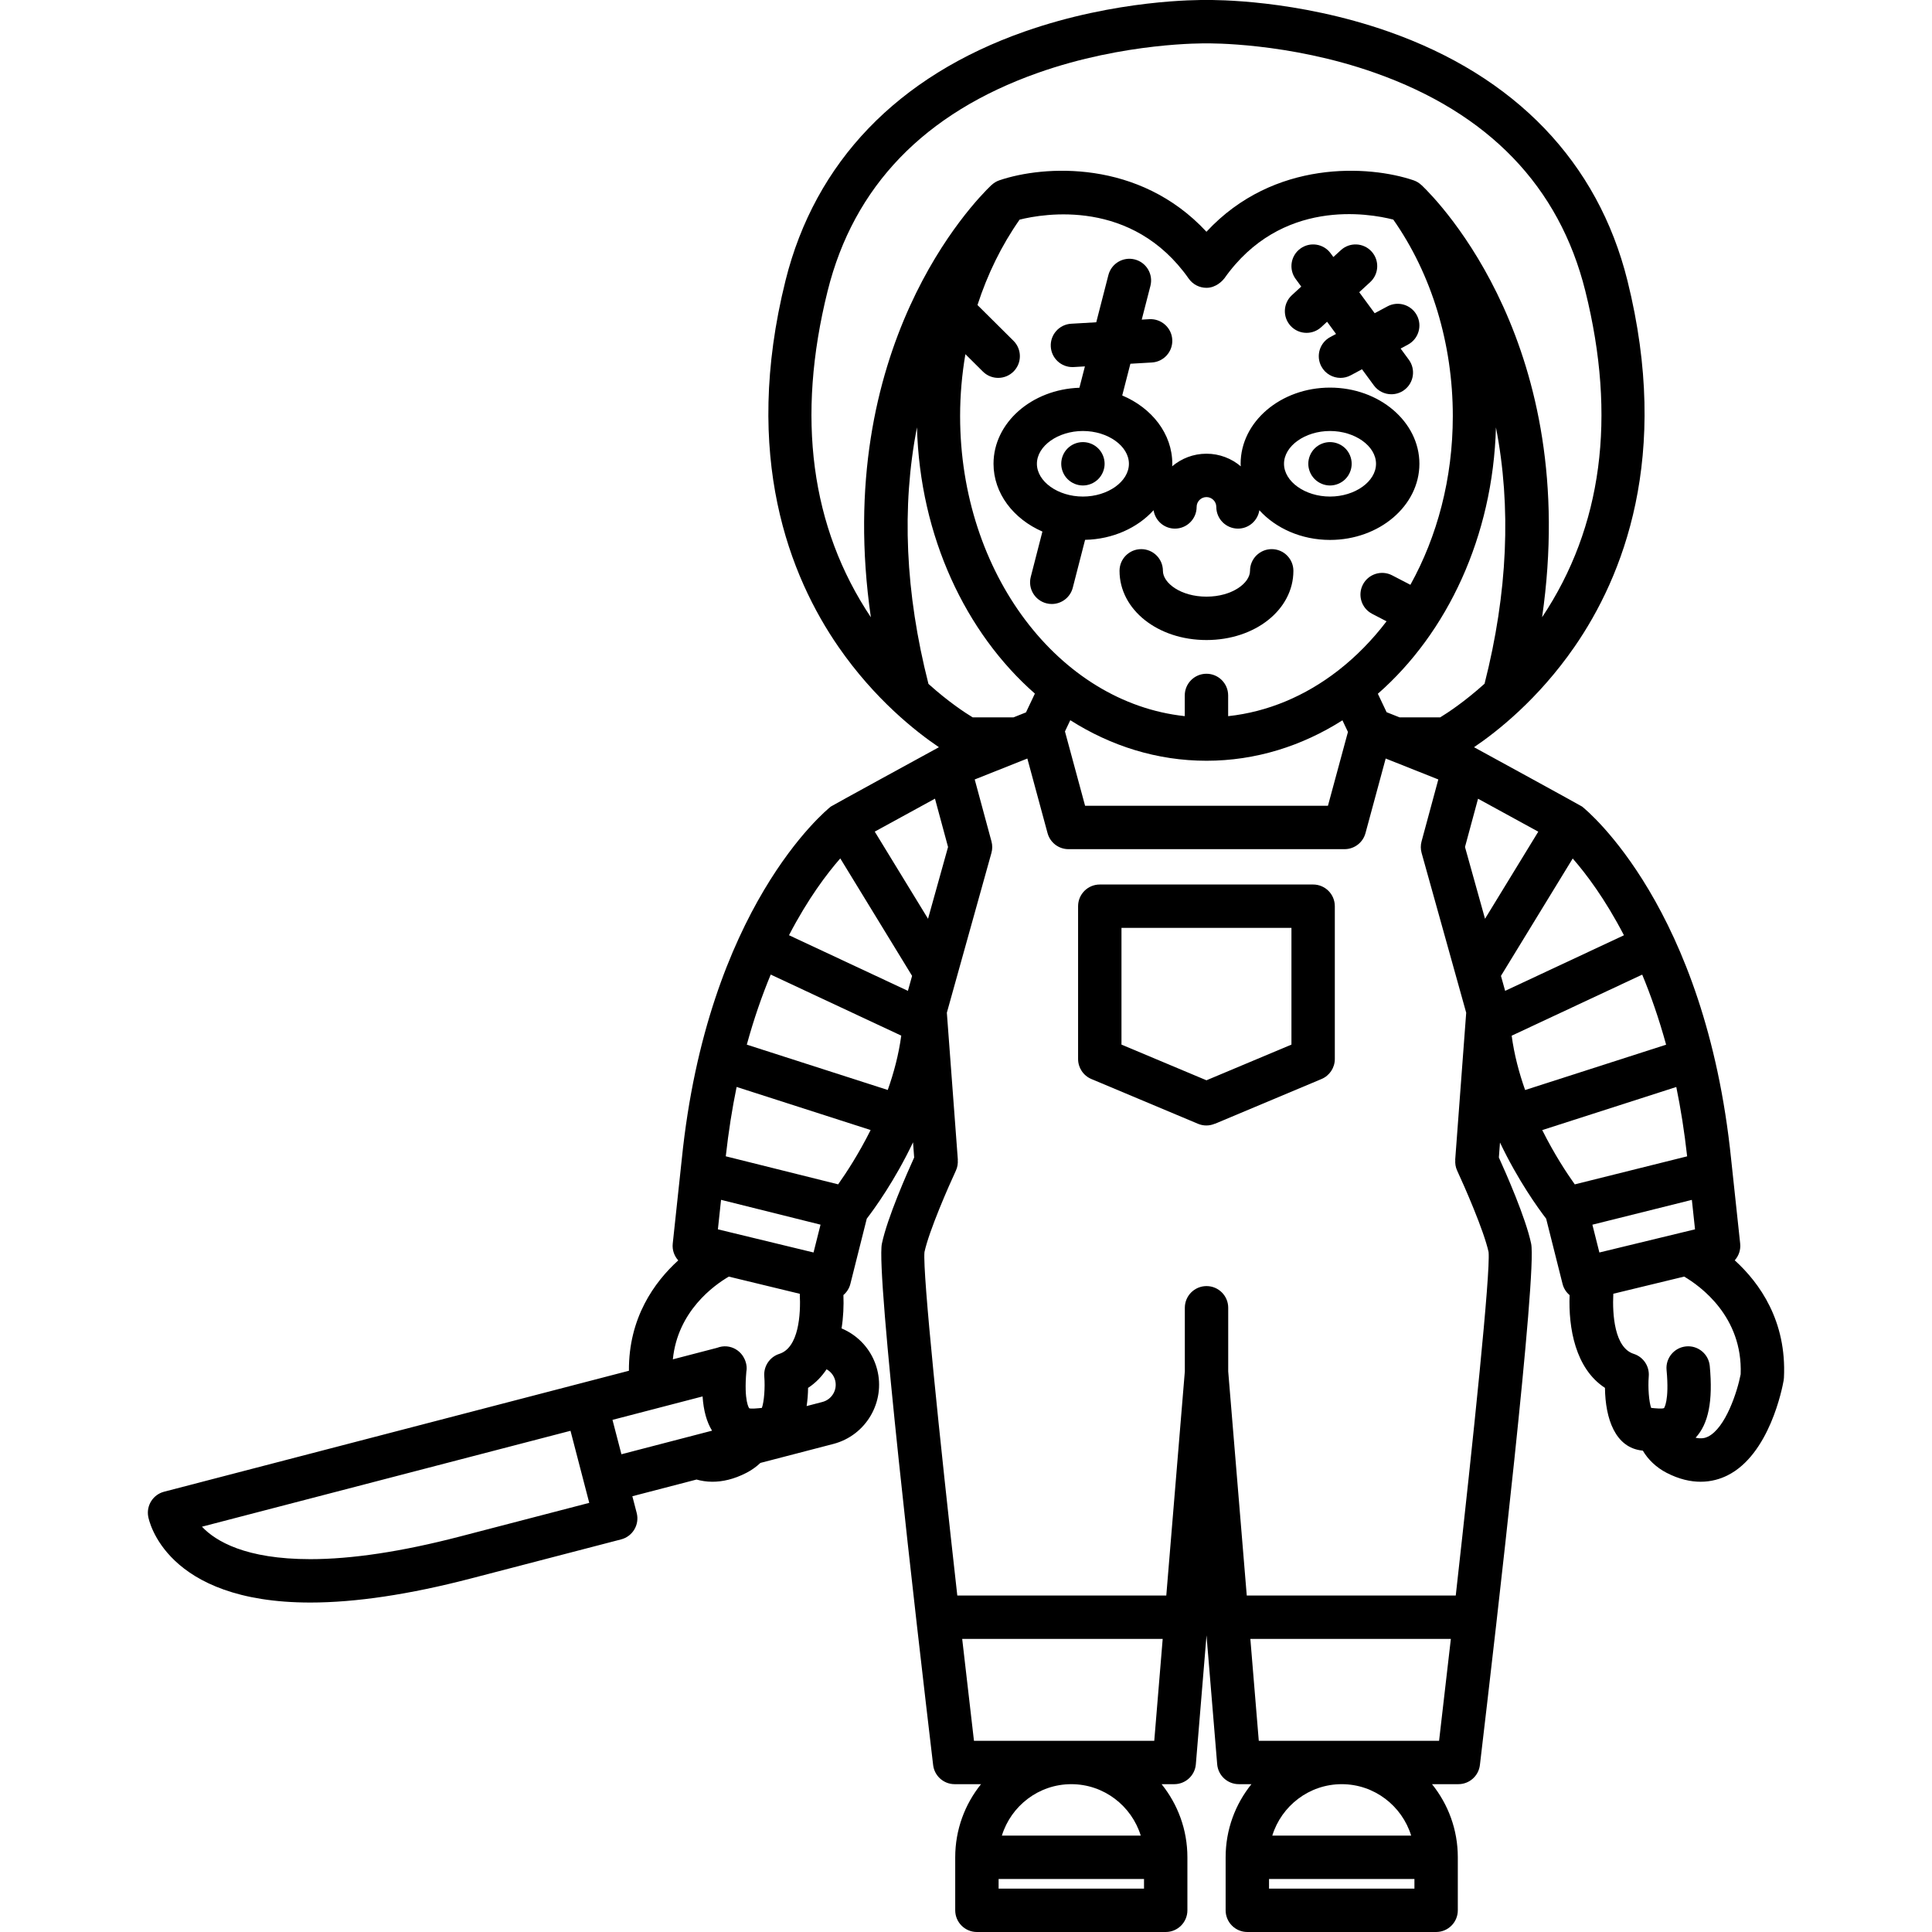 <?xml version="1.0" encoding="UTF-8"?>
<svg xmlns="http://www.w3.org/2000/svg" xmlns:xlink="http://www.w3.org/1999/xlink" fill="#000000" height="800px" width="800px" version="1.1" id="Capa_1" viewBox="0 0 445.329 445.329" xml:space="preserve">
<g>
	<g>
		<g>
			<path d="M278.093,147.529c-11.237,0-20.039-7.007-20.039-15.953c0-2.761,2.238-5,5-5s5,2.239,5,5     c0,2.815,4.123,5.953,10.039,5.953c5.915,0,10.037-3.137,10.037-5.953c0-2.761,2.238-5,5-5c2.762,0,5,2.239,5,5     C298.13,140.522,289.328,147.529,278.093,147.529z"></path>
		</g>
		<g>
			<g>
				<path d="M306.564,111.904c-1.31,0-2.6-0.54-3.529-1.47c-0.931-0.93-1.471-2.22-1.471-3.53c0-1.32,0.54-2.61,1.471-3.54      c0.93-0.93,2.22-1.46,3.529-1.46c1.32,0,2.61,0.53,3.54,1.46c0.931,0.93,1.46,2.22,1.46,3.54c0,1.31-0.529,2.6-1.46,3.53      C309.175,111.364,307.885,111.904,306.564,111.904z"></path>
			</g>
			<g>
				<path d="M249.615,111.904c-1.32,0-2.61-0.54-3.54-1.47c-0.931-0.93-1.46-2.22-1.46-3.53c0-1.32,0.529-2.61,1.46-3.54      c0.93-0.93,2.22-1.46,3.54-1.46c1.31,0,2.6,0.53,3.529,1.46c0.931,0.93,1.471,2.22,1.471,3.54c0,1.31-0.54,2.6-1.471,3.53      C252.215,111.364,250.925,111.904,249.615,111.904z"></path>
			</g>
		</g>
	</g>
	<path d="M302.68,203.882h-49.178c-2.762,0-5,2.239-5,5v35.224c0,2.014,1.208,3.831,3.064,4.61l24.572,10.317   c0.632,0.265,1.288,0.391,1.934,0.391c0.681,0,1.346-0.148,1.962-0.411l0.009,0.02l24.572-10.317   c1.856-0.78,3.064-2.597,3.064-4.61v-35.224C307.68,206.12,305.442,203.882,302.68,203.882z M297.68,240.783l-19.589,8.225   l-19.589-8.225v-26.901h19.572c0.006,0,0.011-0.002,0.017-0.002c0.006,0,0.011,0.002,0.017,0.002h19.572V240.783z"></path>
	<path d="M322.846,80.34l1.692-0.908c2.434-1.305,3.349-4.337,2.043-6.77c-1.306-2.434-4.337-3.347-6.77-2.043l-2.947,1.581   l-3.561-4.847l2.534-2.331c2.032-1.869,2.165-5.032,0.296-7.065c-1.871-2.034-5.032-2.165-7.066-0.296l-1.723,1.584l-0.635-0.864   c-1.634-2.225-4.765-2.703-6.99-1.069c-2.225,1.635-2.703,4.765-1.068,6.99l1.287,1.752l-2.162,1.989   c-2.032,1.869-2.165,5.032-0.296,7.065c0.986,1.072,2.332,1.616,3.682,1.616c1.21,0,2.423-0.436,3.384-1.319l1.35-1.242   l2.066,2.813l-1.343,0.72c-2.434,1.305-3.349,4.337-2.043,6.77c0.902,1.682,2.628,2.638,4.41,2.638   c0.798,0,1.607-0.191,2.359-0.595l2.598-1.394l2.734,3.721c0.979,1.334,2.496,2.04,4.033,2.04c1.028,0,2.065-0.316,2.957-0.971   c2.225-1.635,2.703-4.765,1.068-6.99L322.846,80.34z"></path>
	<path d="M306.569,89.345c-11.359,0-20.602,7.875-20.602,17.556c0,0.198,0.027,0.391,0.035,0.587   c-2.138-1.81-4.896-2.907-7.91-2.907c-3.013,0-5.771,1.096-7.909,2.905c0.008-0.196,0.034-0.388,0.034-0.586   c0-6.908-4.718-12.878-11.542-15.743l1.881-7.313l4.952-0.289c2.757-0.161,4.861-2.526,4.7-5.283   c-0.16-2.757-2.552-4.852-5.282-4.701l-1.754,0.103l2.001-7.781c0.688-2.674-0.923-5.4-3.598-6.088   c-2.674-0.689-5.399,0.921-6.088,3.597l-2.8,10.883l-5.779,0.337c-2.757,0.161-4.861,2.526-4.7,5.283   c0.154,2.658,2.358,4.709,4.986,4.709c0.099,0,0.197-0.003,0.296-0.008l2.582-0.151l-1.267,4.923   c-10.986,0.365-19.798,8.072-19.798,17.521c0,6.816,4.592,12.723,11.27,15.63l-2.686,10.447c-0.688,2.675,0.922,5.4,3.597,6.088   c0.417,0.107,0.836,0.159,1.249,0.159c2.227,0,4.258-1.499,4.839-3.755l2.838-11.035c6.42-0.133,12.11-2.783,15.786-6.825   c0.369,2.397,2.423,4.239,4.924,4.239c2.762,0,5-2.239,5-5c0-1.25,1.018-2.268,2.268-2.268c1.249,0,2.266,1.017,2.266,2.268   c0,2.761,2.238,5,5,5c2.501,0,4.555-1.842,4.924-4.239c3.771,4.155,9.66,6.847,16.287,6.847c11.362,0,20.605-7.876,20.605-17.556   C327.175,97.221,317.931,89.345,306.569,89.345z M249.612,114.457c-5.748,0-10.604-3.46-10.604-7.556   c0-4.096,4.855-7.556,10.604-7.556c5.749,0,10.605,3.46,10.605,7.556C260.218,110.997,255.361,114.457,249.612,114.457z    M306.569,114.457c-5.747,0-10.602-3.46-10.602-7.556c0-4.096,4.854-7.556,10.602-7.556c5.749,0,10.605,3.46,10.605,7.556   C317.175,110.997,312.318,114.457,306.569,114.457z"></path>
	<path d="M399.86,290.506c0.912-1.023,1.409-2.399,1.254-3.85l-2.083-19.444c-5.913-57.992-33.19-80.369-34.349-81.293   c-0.209-0.167-21.768-11.979-24.917-13.688c5.299-3.58,14.788-11.041,23.145-23.122c11.15-16.12,22.32-43.859,12.208-84.462   c-6.795-27.278-25.857-47.121-55.126-57.383c-21.155-7.417-40.194-7.286-41.904-7.261c-1.765-0.024-20.778-0.145-41.897,7.261   c-29.268,10.263-48.329,30.105-55.124,57.383c-10.114,40.603,1.055,68.342,12.206,84.462c8.36,12.086,17.854,19.547,23.152,23.126   c-2.142,1.161-24.701,13.504-24.927,13.684c-1.158,0.924-28.435,23.301-34.347,81.268l-2.084,19.469   c-0.156,1.458,0.347,2.841,1.268,3.866c-5.491,4.994-11.455,13.235-11.368,25.441L37.824,343.843   c-2.522,0.656-4.118,3.141-3.665,5.707c0.143,0.81,3.883,19.836,37.36,19.837c0.002,0,0.002,0,0.003,0   c10.424,0,22.846-1.857,36.92-5.519l34.737-9.039c2.672-0.695,4.275-3.425,3.58-6.098l-1.001-3.846l14.791-3.848   c1.077,0.297,2.292,0.508,3.666,0.508c2.264,0,4.91-0.539,7.861-2.067c1.193-0.617,2.267-1.393,3.196-2.272l16.816-4.375   c7.52-1.957,12.046-9.669,10.09-17.191c-1.142-4.389-4.251-7.792-8.197-9.441c0.417-2.606,0.527-5.245,0.427-7.689   c0.759-0.65,1.34-1.522,1.602-2.564l3.782-15.041c1.785-2.322,6.468-8.776,10.663-17.601l0.262,3.502   c-1.655,3.638-6.193,13.915-7.44,19.859c-1.389,6.618,7.798,86.249,11.812,120.177c0.298,2.517,2.431,4.413,4.965,4.413h6.073   c-3.715,4.612-5.947,10.475-5.947,16.853v12.221c0,2.761,2.239,5,5,5h43.517c2.762,0,5-2.239,5-5v-12.221   c0-6.378-2.231-12.241-5.947-16.853h2.912c2.602,0,4.769-1.995,4.983-4.588l2.459-29.712l2.459,29.712   c0.215,2.592,2.382,4.587,4.983,4.587h2.912c-3.716,4.612-5.947,10.475-5.947,16.853v12.221c0,2.761,2.238,5,5,5h43.516   c2.762,0,5-2.239,5-5v-12.221c0-6.378-2.231-12.241-5.947-16.853h6.074c2.534,0,4.668-1.896,4.966-4.413   c4.014-33.929,13.199-113.559,11.811-120.176c-1.246-5.944-5.784-16.221-7.44-19.86l0.258-3.449   c4.189,8.797,8.856,15.23,10.639,17.547l3.783,15.042c0.265,1.054,0.855,1.935,1.627,2.587c-0.302,7.534,1.314,16.937,8.148,21.375   c0.083,7.085,2.353,13.83,8.633,14.458l0.095,0.01c1.194,2.051,3.102,3.882,5.459,5.102c2.938,1.52,5.577,2.07,7.856,2.07   c2.511,0,4.586-0.667,6.148-1.44c9.732-4.818,12.688-20.173,12.994-21.908c0.035-0.204,0.059-0.41,0.069-0.616   C411.854,304.473,405.596,295.719,399.86,290.506z M342.193,157.597c-4.604,4.146-8.487,6.698-10.233,7.76h-9.344l-3.003-1.194   l-2.015-4.251c15.975-13.993,26.531-36.229,27.22-61.391C348.393,116.845,347.526,136.637,342.193,157.597z M308.51,154.506   c-0.078,0.056-0.149,0.116-0.224,0.175c-7.423,5.726-15.997,9.407-25.195,10.397v-4.777c0-2.761-2.238-5-5-5s-5,2.239-5,5v4.771   c-28.976-3.109-51.784-32.932-51.784-69.164c0-4.835,0.422-9.61,1.219-14.267l4.035,4.008c0.976,0.969,2.249,1.453,3.524,1.453   c1.285,0,2.57-0.493,3.547-1.476c1.946-1.959,1.936-5.124-0.023-7.071l-8.298-8.244c2.306-7.116,5.564-13.775,9.707-19.683   c5.554-1.39,25.954-4.937,38.982,13.59c0.974,1.384,2.521,2.125,4.094,2.125c2.211,0,3.748-1.675,4.071-2.135l0.015,0.01   c13.104-18.635,33.349-15.045,38.976-13.602c8.849,12.612,13.718,28.618,13.718,45.291c0,14.405-3.611,27.79-9.777,38.891   l-4.209-2.184c-2.45-1.271-5.469-0.317-6.741,2.135c-1.271,2.451-0.315,5.469,2.136,6.741l3.32,1.723   C316.315,147.523,312.591,151.326,308.51,154.506z M310.704,168.713l-4.611,17.02h-55.977l-4.641-17.136l1.228-2.589   c9.361,5.957,20.043,9.346,31.381,9.348c0.002,0,0.005,0.001,0.007,0.001c11.322,0,21.991-3.38,31.344-9.321L310.704,168.713z    M200.736,142.287c-13.869-20.77-17.228-46.067-9.966-75.221c6.004-24.106,22.308-41.019,48.456-50.268   c20.023-7.082,38.574-6.803,38.76-6.794c0.018,0,0.033-0.004,0.051-0.004c0.02,0,0.037,0.005,0.057,0.005   c0.033,0,0.067,0,0.102-0.001c0.185-0.008,18.738-0.288,38.761,6.794c26.149,9.249,42.454,26.162,48.459,50.268   c7.257,29.139,3.9,54.436-9.96,75.209c8.977-62.225-23.667-95.667-27.771-99.59l-0.009,0.009c-0.511-0.488-1.122-0.885-1.835-1.128   c-10.215-3.477-32.209-4.892-47.75,11.854c-15.539-16.747-37.533-15.333-47.748-11.854c-0.713,0.243-1.324,0.639-1.834,1.128   l-0.009-0.009C224.395,46.607,191.745,80.057,200.736,142.287z M214.009,157.637c-5.35-20.984-6.224-40.795-2.646-59.129   c0.685,25.146,11.225,47.372,27.18,61.37l-2.053,4.33c-0.781,0.311-1.762,0.703-2.884,1.15h-9.391   C222.469,164.303,218.606,161.776,214.009,157.637z M166.204,276.564l22.931,5.722l-1.613,6.415l-22.045-5.339L166.204,276.564z    M105.924,354.191c-13.253,3.448-24.826,5.197-34.401,5.197c-0.001,0-0.003,0-0.003,0c-14.891-0.001-21.808-4.128-24.971-7.482   l84.952-22.105l4.322,16.61L105.924,354.191z M143.241,335.208l-2.063-7.926l20.768-5.404c0.223,3.289,0.944,5.886,2.185,7.895   L143.241,335.208z M179.637,312.068c-2.216,0.705-3.653,2.854-3.467,5.172c0.213,2.661-0.05,5.863-0.551,7.284   c-0.99,0.105-2.529,0.254-2.919,0.082c-0.013-0.013-1.266-1.527-0.664-8.458c0.016-0.102,0.45-1.844-0.974-3.827   c-0.816-1.081-2.054-1.837-3.509-1.974c-0.791-0.075-1.548,0.057-2.244,0.323l-10.214,2.658   c1.104-11.092,9.486-17.075,12.899-19.068l16.357,3.961C184.603,303.003,184.111,310.644,179.637,312.068z M189.571,323.154   l-3.643,0.948c0.209-1.353,0.32-2.765,0.336-4.193c1.751-1.137,3.143-2.612,4.265-4.285c0.945,0.529,1.682,1.418,1.973,2.535   C193.07,320.344,191.755,322.585,189.571,323.154z M193.192,272.992l-25.9-6.463c0.633-5.697,1.478-11.032,2.5-15.987l30.889,9.932   C197.91,266.027,195.013,270.427,193.192,272.992z M204.628,251.239l-32.489-10.447c1.652-6.015,3.533-11.387,5.514-16.153   l30.088,14.076C207.153,243.078,206.027,247.301,204.628,251.239z M209.276,228.393l-27.412-12.824   c4.389-8.452,8.773-14.225,11.821-17.705l16.554,27.078L209.276,228.393z M201.631,191.69l13.883-7.596l3.013,11.141l-4.615,16.544   L201.631,191.69z M263.698,435.329h-33.517v-2.221h33.517V435.329z M230.934,423.108c2.123-6.859,8.495-11.853,16.004-11.853   c7.511,0,13.883,4.994,16.007,11.853H230.934z M266.059,401.255h-41.559c-0.858-7.304-1.78-15.273-2.714-23.49h46.216   L266.059,401.255z M326.028,435.329h-33.516v-2.221h33.516V435.329z M293.265,423.108c2.123-6.859,8.495-11.853,16.005-11.853   c7.51,0,13.882,4.994,16.005,11.853H293.265z M331.71,401.255h-41.559l-1.944-23.49h46.218   C333.49,385.982,332.568,393.951,331.71,401.255z M335.554,367.765h-48.175l-4.274-51.643v-14.678c0-2.761-2.238-5-5-5   c-2.762,0-5,2.239-5,5v14.678l-4.273,51.643h-48.174c-4.085-36.416-8.02-74.352-7.567-79.162   c1.072-4.936,5.582-15.205,7.243-18.773c0.375-0.805,0.494-1.655,0.431-2.481l0.022-0.001l-2.536-33.914l10.276-36.835   c0.242-0.866,0.246-1.781,0.011-2.649l-3.863-14.284l12.131-4.824l4.658,17.199c0.59,2.179,2.568,3.693,4.826,3.693h63.629   c2.258,0,4.235-1.513,4.826-3.692l4.659-17.2l12.13,4.824l-3.863,14.284c-0.235,0.868-0.232,1.783,0.01,2.649l10.28,36.835   l-2.538,33.913l0.023,0.002c-0.064,0.827,0.056,1.677,0.431,2.482c1.661,3.568,6.172,13.836,7.244,18.773   C343.572,293.413,339.638,331.349,335.554,367.765z M342.3,211.778l-4.617-16.544l3.009-11.126l13.882,7.595L342.3,211.778z    M345.973,224.94l16.539-27.054c3.051,3.487,7.428,9.256,11.809,17.696l-27.385,12.811L345.973,224.94z M348.442,238.729   l30.089-14.076c1.98,4.765,3.859,10.136,5.511,16.15l-32.498,10.449C350.149,247.318,349.027,243.096,348.442,238.729z    M355.488,260.487l30.9-9.935c1.021,4.954,1.867,10.289,2.501,15.985L362.987,273C361.163,270.44,358.262,266.044,355.488,260.487z    M368.66,288.701l-1.612-6.407l22.929-5.722l0.728,6.79L368.66,288.701z M401.226,316.771c-0.771,4.035-3.491,12.378-7.526,14.375   c-0.595,0.295-1.486,0.566-2.861,0.251c2.978-3.208,4.02-8.479,3.264-16.54c-0.258-2.75-2.707-4.771-5.445-4.511   c-2.749,0.258-4.77,2.696-4.512,5.445c0.675,7.189-0.601,8.776-0.58,8.776c-0.441,0.207-1.984,0.061-2.973-0.043   c-0.502-1.421-0.765-4.623-0.553-7.277c0.193-2.324-1.244-4.473-3.466-5.18c-4.439-1.412-4.942-9.067-4.703-13.856l16.334-3.956   C391.91,296.433,401.732,303.48,401.226,316.771z"></path>
</g>
</svg>
